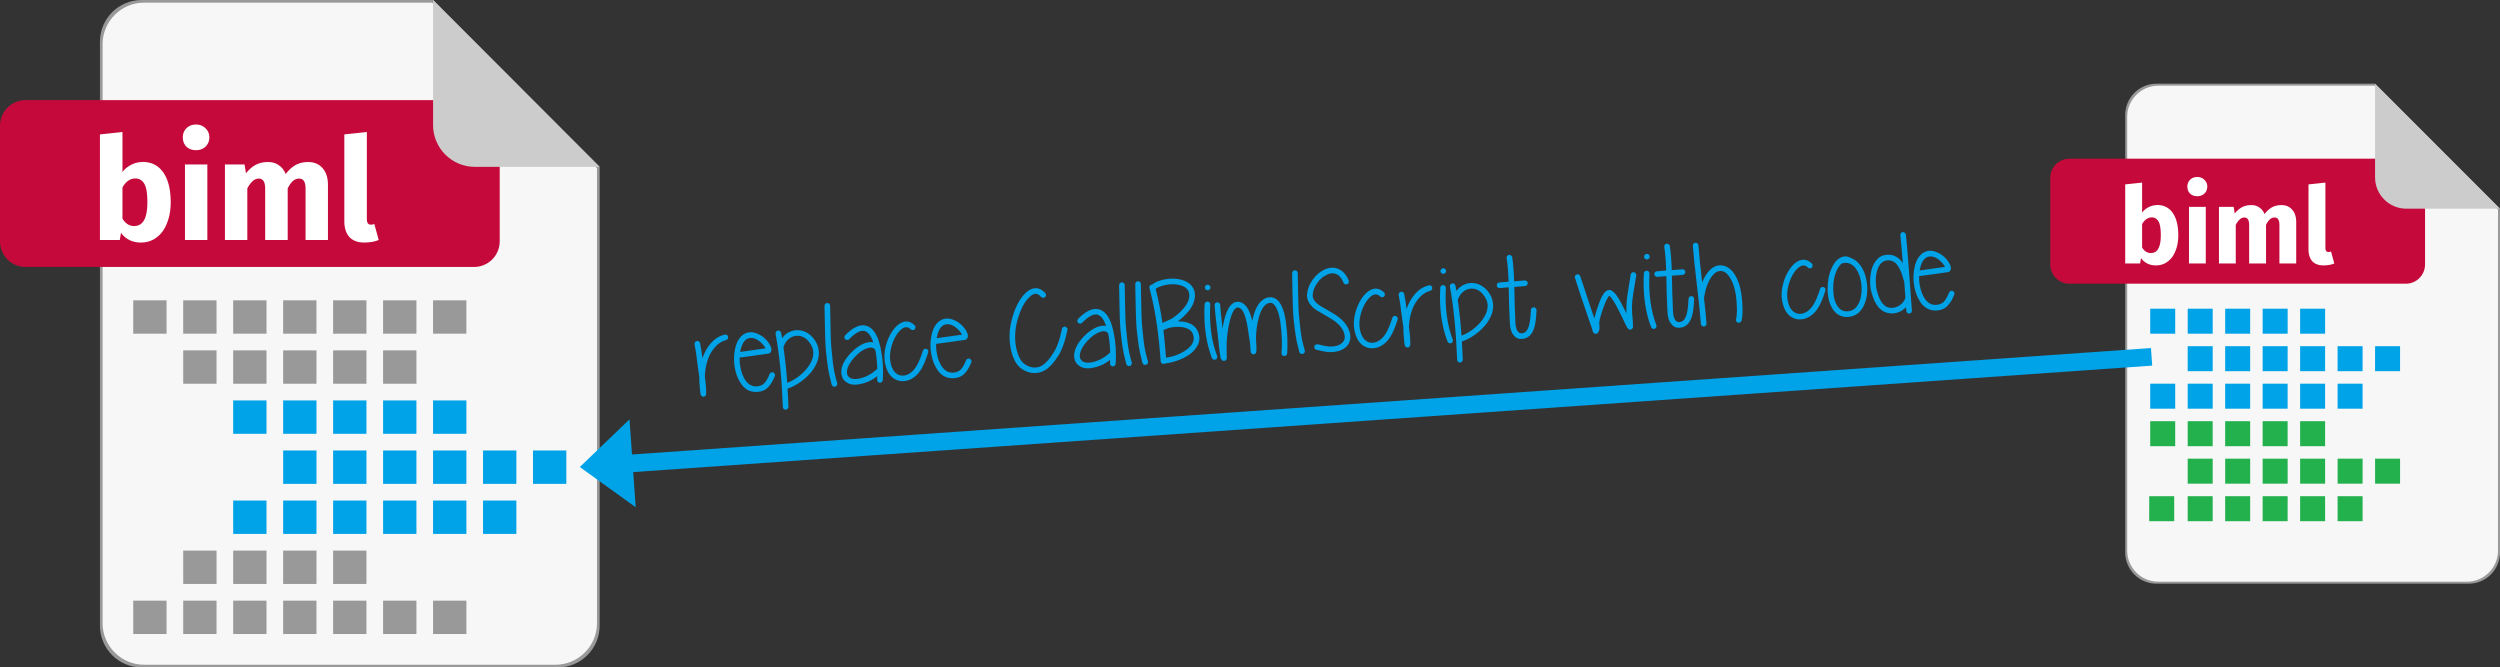 <svg xmlns="http://www.w3.org/2000/svg" viewBox="0 0 1134 302.727">
   <rect x="0" y="0" width="1134" height="302.727" fill="#333333" stroke="none"/>
   <path fill="#999" d="M978.19 37.966c-7.843 0-14.19 6.35-14.19 14.197v198.401c0 7.848 6.347 14.198 14.19 14.198h141.666c7.752 0 14.144-6.35 14.144-14.198V94.665l-56.667-56.699z" />
   <path fill="#f7f7f7" d="M978.96 38.873c-7.707 0-14.053 6.35-14.053 14.062v196.859c0 7.71 6.346 14.06 14.053 14.06h140.08c7.707 0 14.053-6.35 14.053-14.06V95.119l-56.077-56.246z" />
   <path fill="#c6093b" d="M1091.296 71.985c4.807 0 8.704 3.9 8.704 8.71v39.28c0 4.81-3.897 8.71-8.704 8.71H938.704c-4.807 0-8.704-3.9-8.704-8.71v-39.28c0-4.81 3.897-8.71 8.704-8.71z" />
   <path fill="#ccc" d="M1091.523 94.665H1134l-56.667-56.699v42.547c0 7.756 6.347 14.152 14.19 14.152z" />
   <path fill="#fff" d="M1054.803 112.355c0 1.3.438 1.95 1.314 1.95a3.15 3.15 0 001.224-.226l1.496 5.443c-1.42.574-3.052.862-4.896.862-2.176 0-3.853-.605-5.032-1.815-1.178-1.3-1.768-3.115-1.768-5.443V83.643l7.662-.817zm-19.947-19.323c2.055 0 3.687.695 4.896 2.087 1.209 1.36 1.813 3.25 1.813 5.67v18.733h-7.616v-17.463c0-2.268-.725-3.402-2.176-3.402-.785 0-1.496.272-2.13.816-.605.544-1.194 1.376-1.768 2.495v17.554h-7.662v-17.463c0-2.268-.725-3.402-2.176-3.402-.755 0-1.45.287-2.085.861-.604.545-1.209 1.361-1.813 2.45v17.554h-7.616V93.849h6.664l.498 2.993c1.028-1.27 2.131-2.222 3.31-2.857 1.209-.635 2.599-.953 4.17-.953 1.42 0 2.63.348 3.627 1.043 1.088.726 1.889 1.739 2.403 3.04 1.027-1.361 2.16-2.39 3.4-3.085 1.239-.665 2.674-.998 4.306-.998zm-41.933 26.49V93.849h7.616v25.673zm3.762-39.236c1.3 0 2.373.423 3.219 1.27.876.817 1.315 1.845 1.315 3.085 0 1.27-.439 2.328-1.315 3.175-.846.786-1.919 1.18-3.219 1.18-1.33 0-2.417-.394-3.264-1.18-.816-.847-1.224-1.905-1.224-3.175 0-1.24.408-2.268 1.224-3.085.847-.847 1.935-1.27 3.264-1.27zm-18.269 12.7c3.113 0 5.5 1.21 7.163 3.63 1.662 2.388 2.493 5.76 2.493 10.114 0 2.631-.423 4.99-1.27 7.077-.785 2.056-1.949 3.659-3.49 4.808-1.511 1.179-3.324 1.769-5.44 1.769-1.42 0-2.705-.288-3.853-.862a7.691 7.691 0 01-2.856-2.45l-.408 2.45H964v-35.88l7.661-.816v13.608c.726-.998 1.708-1.814 2.947-2.45a8.08 8.08 0 013.808-.952zm-2.72 21.773c2.962 0 4.443-2.676 4.443-8.029 0-3.024-.348-5.125-1.043-6.304-.725-1.21-1.738-1.815-3.037-1.815-1.753 0-3.219 1.013-4.398 3.04v10.613c1.028 1.694 2.388 2.54 4.08 2.54z" />
   <path fill="#00a2e8" d="M1060.333 174.044h11.334v11.339h-11.334zm-17 0h11.334v11.339h-11.334zm-17 0h11.334v11.339h-11.334zm-17 0h11.334v11.339h-11.334zm-17 0h11.334v11.339h-11.334zm-17 0h11.334v11.339h-11.334zm102-17.01h11.334v11.34h-11.334zm-17 0h11.334v11.34h-11.334zm-17 0h11.334v11.34h-11.334zm-17 0h11.334v11.34h-11.334zm-17 0h11.334v11.34h-11.334zm-17 0h11.334v11.34h-11.334zm51-17.01h11.334v11.34h-11.334zm-17 0h11.334v11.34h-11.334zm-17 0h11.334v11.34h-11.334zm-17 0h11.334v11.34h-11.334zm-17 0h11.334v11.34h-11.334z" />
   <path fill="#22b14c" d="M1043.333 191.053h11.334v11.34h-11.334zm-17 0h11.334v11.34h-11.334zm-17 0h11.334v11.34h-11.334zm-17 0h11.334v11.34h-11.334zm-17 0h11.334v11.34h-11.334zm85 34.02h11.334v11.34h-11.334zm-17 0h11.334v11.34h-11.334zm-17 0h11.334v11.34h-11.334zm-17 0h11.334v11.34h-11.334zm-17 0h11.334v11.34h-11.334zm-17.453 0h11.333v11.34H974.88zm102.453-17.01h11.334v11.34h-11.334zm-17 0h11.334v11.34h-11.334zm-17 0h11.334v11.34h-11.334zm-17 0h11.334v11.34h-11.334zm-17 0h11.334v11.34h-11.334zm-17 0h11.334v11.34h-11.334z" />
   <path fill="#999" d="M64.253 0c-10.457 0-18.92 8.476-18.92 18.95v264.826c0 10.475 8.463 18.95 18.92 18.95H253.14c10.336 0 18.859-8.475 18.859-18.95V75.682L196.444 0z" />
   <path fill="#f7f7f7" d="M65.28 1.21c-10.275 0-18.738 8.477-18.738 18.77v262.767c0 10.293 8.463 18.769 18.738 18.769h186.773c10.276 0 18.738-8.476 18.738-18.769V76.287l-74.77-75.076z" />
   <path fill="#c6093b" d="M215.061 45.409c6.41 0 11.606 5.205 11.606 11.625v52.433c0 6.42-5.196 11.624-11.606 11.624H11.605C5.195 121.09 0 115.886 0 109.467V57.034c0-6.42 5.196-11.625 11.605-11.625z" />
   <path fill="#ccc" d="M215.364 75.682H272L196.444 0v56.792c0 10.353 8.463 18.89 18.92 18.89z" />
   <path fill="#fff" d="M166.404 99.294c0 1.736.584 2.604 1.752 2.604.605 0 1.149-.101 1.632-.303l1.995 7.265c-1.894.768-4.07 1.151-6.528 1.151-2.901 0-5.138-.807-6.709-2.422-1.572-1.736-2.358-4.158-2.358-7.266V60.97l10.216-1.09zm-26.596-25.792c2.74 0 4.916.928 6.528 2.785 1.612 1.817 2.418 4.34 2.418 7.568v25.005h-10.155V85.55c0-3.027-.967-4.54-2.901-4.54-1.048 0-1.995.363-2.841 1.09-.806.726-1.592 1.836-2.357 3.33v23.43h-10.216V85.55c0-3.027-.967-4.54-2.901-4.54-1.007 0-1.934.383-2.78 1.15-.806.727-1.612 1.817-2.418 3.27v23.43H102.03V74.593h8.886l.664 3.996c1.371-1.695 2.841-2.967 4.413-3.814 1.612-.848 3.465-1.272 5.561-1.272 1.894 0 3.506.465 4.835 1.393 1.451.968 2.519 2.32 3.204 4.056 1.37-1.816 2.881-3.189 4.533-4.117 1.652-.888 3.566-1.332 5.742-1.332zm-55.911 35.359V74.591h10.155v34.269zm5.017-52.372c1.733 0 3.163.565 4.291 1.695 1.169 1.09 1.753 2.463 1.753 4.117 0 1.696-.584 3.108-1.753 4.238-1.128 1.05-2.558 1.575-4.291 1.575-1.773 0-3.224-.525-4.352-1.575-1.088-1.13-1.632-2.542-1.632-4.238 0-1.654.544-3.027 1.632-4.117 1.128-1.13 2.579-1.695 4.352-1.695zm-24.36 16.953c4.151 0 7.334 1.614 9.55 4.843 2.217 3.19 3.325 7.69 3.325 13.502 0 3.511-.564 6.66-1.692 9.445-1.048 2.744-2.6 4.884-4.654 6.417-2.015 1.575-4.433 2.362-7.254 2.362-1.893 0-3.606-.383-5.137-1.15a10.264 10.264 0 01-3.808-3.27l-.544 3.27h-9.007V60.969l10.216-1.09v18.164c.967-1.332 2.276-2.422 3.928-3.27 1.612-.847 3.305-1.27 5.078-1.27zm-3.626 29.06c3.949 0 5.924-3.57 5.924-10.715 0-4.037-.464-6.842-1.39-8.416-.968-1.615-2.317-2.422-4.05-2.422-2.338 0-4.292 1.352-5.863 4.057v14.167c1.37 2.26 3.183 3.391 5.44 3.391z" />
   <path fill="#999" d="M151.111 249.75h15.111v15.136h-15.111zm-22.667 0h15.112v15.136h-15.112zm-22.666 0h15.111v15.136h-15.111zm-22.667 0h15.111v15.136h-15.11zm90.667-90.818h15.111v15.136h-15.111zm-22.667 0h15.111v15.136h-15.111zm-22.667 0h15.112v15.136h-15.112zm-22.666 0h15.111v15.136h-15.111zm-22.667 0h15.111v15.136h-15.11zm113.333 113.522h15.112v15.136h-15.112zm-22.666 0h15.111v15.136h-15.111zm-22.667 0h15.111v15.136h-15.111zm-22.667 0h15.112v15.136h-15.112zm-22.666 0h15.111v15.136h-15.111zm-22.667 0h15.111v15.136h-15.11zm-22.666 0h15.11v15.136h-15.11zm135.999-136.227h15.112v15.136h-15.112zm-22.666 0h15.111v15.136h-15.111zm-22.667 0h15.111v15.136h-15.111zm-22.667 0h15.112v15.136h-15.112zm-22.666 0h15.111v15.136h-15.111zm-22.667 0h15.111v15.136h-15.11zm-22.666 0h15.11v15.136h-15.11z" />
   <path fill="#00a2e8" d="M241.778 204.34h15.111v15.137h-15.111zm-22.667 0h15.111v15.137h-15.111zm0 22.706h15.111v15.136h-15.111zm-22.667-22.705h15.112v15.136h-15.112zm-22.666 0h15.111v15.136h-15.111zm-22.667 0h15.111v15.136h-15.111zm-22.667 0h15.112v15.136h-15.112zm68 22.705h15.112v15.136h-15.112zm-22.666 0h15.111v15.136h-15.111zm-22.667 0h15.111v15.136h-15.111zm-22.667 0h15.112v15.136h-15.112zm-22.666 0h15.111v15.136h-15.111zm90.666-45.41h15.112v15.136h-15.112zm-22.666 0h15.111v15.136h-15.111zm-22.667 0h15.111v15.136h-15.111zm-22.667 0h15.112v15.136h-15.112zm-22.666 0h15.111v15.136h-15.111z" />
   <path fill="#00a2e8" d="M317.19 170.854q-.696-4.622-.838-5.886-.581-5.268-1.309-8.827-.09-.524.202-.916.288-.445.813-.535.52-.142.913.149.445.287.588.808.581 2.985 1.063 6.827 1.369-3.97 3.876-6.853 2.508-2.882 6.21-3.884.525-.09.97.198.495.23.584.755.14.468-.144.966-.235.44-.704.58-2.923.735-5.087 3.221-2.163 2.487-3.225 5.534-1.062 3.046-1.304 6.407-.062.642-.067 1.332.658 4.838.597 7.761.011.159-.034.268l.011.159q-.087.271-.28.55-.39.505-1.028.496-.532-.016-.936-.465-.173-.2-.245-.46-.06-.103-.071-.261-.068-.208-.116-.895-.026-.37-.134-1.158l-.07-1.004q-.299-2.74-.235-4.867zM347.22 158.036q-.068-.208-.188-.412-.784-1.325-2.198-2.554-1.637-1.372-3.2-1.687-1.566-.369-2.995.474-1.879 1.246-2.692 4.806-.125.487-.197.97l5.997-.844 4.525-.634zm-11.716 4.162q-.067 2.074.285 4.067.715 4.143 2.645 6.663 1.98 2.463 4.732 2.324 2.277-.106 3.563-1.47 1.286-1.364 2.366-4.146.231-.494.696-.686.46-.244.955-.013.49.178.683.642.245.46.066.95-.636 1.532-1.25 2.636-.564 1.048-1.547 2.178-.93 1.127-2.321 1.755-1.338.624-3.033.69-2.172.098-3.987-.784-1.766-.939-2.998-2.604-1.18-1.67-1.95-3.58-.776-1.963-1.143-4.167-.737-4.46.197-8.56 1.011-4.529 3.752-6.366 1.168-.771 2.482-.97 1.314-.197 2.507.144 1.246.338 2.295.902 1.045.51 1.95 1.297 1.807 1.52 2.782 3.309.486.869.647 1.653.187 1.155-.452 1.89-.147.17-.299.286-.102.06-.207.068l-.053.003-.102.06-.053.004-.053.004-.053.004-.106.007-.419.083-1.473.208-4.525.635zM357.22 176.288q.273 3.909.418 8.251.037.529-.364.875-.344.396-.873.432-.529.037-.928-.36-.343-.347-.38-.875-.713-19.272-3.28-33.16-.09-.524.198-.969.288-.445.813-.534.525-.09.97.197.445.288.535.812.266 1.521.43 2.359 2.097-2.694 5.236-3.391 2.357-.483 4.7.362 2.344.845 4.199 3.05 1.915 2.309 2.368 4.985.45 2.622-.29 4.956-.69 2.278-2.284 4.566-2.085 2.852-5.218 5.141-3.081 2.285-6.25 3.303zm-.133-2.645q2.641-.98 5.215-2.912 2.57-1.984 4.315-4.388 4.499-6.313.266-11.378-1.338-1.659-3.03-2.284-1.69-.625-3.363-.243-1.625.326-3.024 1.591-1.346 1.262-2.051 3.328l-.05.057q1.111 7.513 1.722 16.229zM376.552 138.63q.025 1.114.083 4.984l.113 5.407q-.005 1.434.126 4.822.127 3.335.366 5.23l.492 4.742q.302 2.792.789 5.2.54 2.404 1.24 4.797.142.52-.146.966-.234.44-.756.583-.517.196-.962-.092-.442-.234-.638-.752-.65-2.45-1.197-4.959-.495-2.513-.853-5.354-.31-2.898-.556-4.898-.193-2.004-.32-5.34-.132-3.387-.133-4.926l-.11-5.354q-.058-3.87-.083-4.984.016-.532.363-.875.345-.395.877-.38.529-.036.872.311.396.344.433.873zM397.01 158.648q-1.115-1.515-3.609-.704-2.856.942-5.723 4.009-2.866 3.066-3.414 5.865-.559 2.64 1.645 3.76 1.154.556 3.311.247 1.84-.288 3.642-1.104 2.63-1.139 5.072-3.433-.118-4.716-.924-8.64zm-13.637-6.586q5.256-5.357 9.31-4.366 3.564.813 5.573 5.981.662 1.865 1.195 4.163l.003.053q1.512 7.167.969 14.583-.073.483-.473.83-.401.346-.937.277-.48-.02-.827-.42-.346-.4-.33-.932.053-.747.1-1.6-1.966 1.517-4.078 2.461-2.116.89-4.269 1.253-2.942.471-4.814-.46-2.037-1.025-2.741-2.728-.707-1.755-.323-3.852.711-3.5 4.073-7.079 3.313-3.522 6.845-4.671 1.87-.609 3.433-.293-.131-.362-.206-.676-1.55-3.926-3.766-4.461-2.7-.608-6.912 3.72-.344.396-.877.38-.532-.016-.928-.36t-.38-.876q.015-.532.36-.927zM413.131 149.4q-1.712-1.684-3.696-.431-1.833 1.136-3.434 4.061-1.549 2.922-2.109 6.305-.51 3.327.331 6.24.695 2.34 2 3.524 1.305 1.182 2.906 1.283 1.548.104 3.184-.806 1.686-.967 2.987-2.863 1.692-2.4 3.342-7.664.125-.487.586-.731.514-.249 1.005-.07.487.125.735.638.245.46.067.951-1.734 5.588-3.614 8.32-1.639 2.398-3.888 3.67-2.252 1.218-4.6 1.063-2.455-.147-4.382-1.87-1.874-1.727-2.723-4.747-1.037-3.43-.458-7.293.633-3.866 2.42-7.175 1.881-3.476 4.323-5.026 3.613-2.27 6.803.799.343.347.328.88.037.527-.308.923-.347.343-.876.38-.533-.016-.929-.36zM436.336 151.815q-.067-.207-.188-.411-.783-1.326-2.198-2.554-1.637-1.372-3.2-1.688-1.566-.368-2.995.475-1.878 1.246-2.691 4.806-.126.486-.198.97l5.998-.844 4.524-.634zm-11.715 4.162q-.068 2.075.284 4.068.716 4.143 2.646 6.662 1.978 2.463 4.731 2.324 2.278-.106 3.563-1.47 1.286-1.363 2.366-4.146.232-.493.696-.685.461-.245.956-.014.49.178.682.643.245.46.067.95-.637 1.531-1.25 2.636-.564 1.048-1.548 2.178-.93 1.126-2.32 1.754-1.338.625-3.034.69-2.171.098-3.986-.784-1.766-.938-2.999-2.604-1.18-1.669-1.95-3.58-.776-1.962-1.143-4.166-.737-4.46.198-8.56 1.01-4.53 3.751-6.366 1.168-.772 2.482-.97 1.315-.197 2.507.144 1.246.338 2.295.901 1.045.511 1.95 1.297 1.807 1.52 2.782 3.31.486.868.648 1.653.187 1.155-.452 1.89-.148.17-.3.286-.101.06-.207.067l-.053.004-.102.06-.053.004-.053.004-.053.003-.105.008-.42.082-1.473.21-4.524.633zM472.252 134.672q-1.323-1.447-2.596-1.411-1.216.085-2.611 1.403-2.496 2.298-4.212 6.61-1.399 3.549-2.004 7.041-.602 3.546-.234 7.289.422 3.74 1.913 6.82 1.42 2.82 4.469 3.881 3.046 1.009 5.703-.504 2.698-1.674 5.412-6.163.908-1.444 1.625-3.352.716-1.908 1.096-3.314.376-1.46.9-3.832.126-.486.53-.78.457-.297.944-.172.54.121.838.578.294.405.172.944l-.95 3.888q-.375 1.46-1.18 3.639-.806 2.126-1.757 3.732-3.1 5.047-6.312 6.97-2.607 1.456-5.277 1.27-2.67-.185-5.008-1.72-2.286-1.54-3.465-3.952-1.736-3.541-2.134-7.707-.45-4.162.19-7.922.688-3.817 2.128-7.527 1.944-4.86 4.886-7.613 2.046-1.895 4.16-2.043 2.542-.124 4.672 2.222.347.4.331.933-.016.532-.416.878-.401.347-.934.33-.532-.015-.879-.416zM502.65 151.235q-1.116-1.514-3.61-.703-2.856.942-5.722 4.009-2.867 3.066-3.415 5.865-.559 2.64 1.645 3.76 1.155.556 3.311.246 1.84-.287 3.642-1.103 2.63-1.14 5.072-3.433-.117-4.716-.924-8.64zm-13.638-6.586q5.256-5.356 9.31-4.365 3.564.813 5.573 5.98.662 1.865 1.195 4.164l.004.053q1.511 7.166.968 14.583-.072.482-.473.829-.4.346-.937.278-.48-.02-.826-.42-.347-.401-.331-.933.054-.747.1-1.6-1.966 1.518-4.078 2.462-2.116.89-4.269 1.253-2.942.47-4.814-.46-2.037-1.026-2.74-2.728-.708-1.756-.324-3.853.711-3.5 4.073-7.078 3.313-3.523 6.846-4.672 1.87-.608 3.432-.292-.131-.363-.206-.676-1.55-3.926-3.766-4.461-2.7-.608-6.912 3.72-.344.396-.877.38-.532-.016-.928-.36t-.38-.876q.016-.532.36-.928zM510.175 129.265q.025 1.113.084 4.984l.113 5.406q-.006 1.434.125 4.822.128 3.335.367 5.23l.491 4.742q.302 2.793.79 5.2.54 2.404 1.239 4.797.143.521-.145.966-.235.44-.756.583-.518.196-.963-.092-.441-.234-.637-.751-.65-2.45-1.197-4.96-.495-2.513-.854-5.354-.309-2.898-.555-4.898-.194-2.004-.321-5.339-.131-3.388-.133-4.927l-.11-5.354q-.058-3.87-.083-4.984.016-.531.364-.874.344-.396.877-.38.528-.037.872.31.396.345.433.873zM517.507 128.753q.025 1.113.084 4.984l.113 5.406q-.006 1.434.125 4.822.127 3.335.366 5.23l.492 4.743q.302 2.792.79 5.2.54 2.404 1.239 4.797.142.52-.145.965-.235.441-.756.584-.518.195-.963-.092-.442-.235-.637-.752-.65-2.45-1.198-4.96-.495-2.513-.853-5.354-.31-2.898-.556-4.898-.193-2.003-.32-5.339-.132-3.388-.133-4.927l-.11-5.354q-.058-3.87-.083-4.983.016-.532.364-.875.344-.396.876-.38.53-.037.872.311.396.344.433.872zM524.185 131.047q1.878 7.088 3.101 15.443.563-.305 1.493-.688 2.475-1.075 2.728-1.252 2.846-1.844 5.111-4.391 2.319-2.55 2.78-5.078.403-2.576-1.086-4.117-1.43-1.44-4.329-1.875-2.737-.392-5.51.226-2.723.561-4.288 1.732zm3.542 18.703q.657 5.58 1.194 12.497 5.103-.728 8.955-3.385 4.815-3.309 3.2-7.39-.842-2.17-3.813-2.865-2.487-.623-5.905-.119-1.209.19-3.117 1.014zm6.572-4.015q1.915.026 3.534.39 4.266.976 5.624 4.438 1.23 3.152-.072 5.791-1.25 2.635-4.036 4.581-2.385 1.6-5.392 2.66-2.958 1.002-5.436 1.281l-.053.004q-.306.18-.623.202-.529.037-.925-.307t-.433-.872q-1.377-19.65-5.088-33.192-.143-.52.092-.962.288-.445.805-.64l.265-.019q2.064-1.63 5.418-2.289 3.35-.711 6.412-.235 3.707.59 5.71 2.627 2.458 2.483 1.773 6.352-.442 2.791-2.644 5.493-2.152 2.645-4.93 4.697zM548.97 138.129q-.706 13.426 3.124 23.35.192.464-.039.958-.178.49-.696.686-.465.191-.959-.04-.49-.178-.686-.695-4.03-10.494-3.303-24.399.016-.532.416-.878.401-.347.934-.331.532.016.879.416.347.4.33.933zm-.342-8.682q.396.344.433.872.037.529-.307.924-.344.396-.873.433-.529.037-.925-.307t-.433-.872q-.037-.529.308-.924.344-.396.873-.433.528-.037.924.307zM553.46 138.293q.2 2.853 1.02 10.014l.045.634q.384-2.097.79-3.877.958-3.782 2.305-5.787 2.024-2.955 4.89-2.252 3.408.876 5.11 6.968.157.732.379 1.62.194-1.023.448-1.943 1.85-6.977 5.835-8.476 1.969-.721 3.663-.043 1.476.587 2.602 2.26 1.779 2.636 2.614 7.727.721 4.992.784 8.916.111 3.867-.089 6.323-.068.535-.473.829-.4.346-.937.278-.532-.016-.879-.417-.294-.404-.278-.936.264-2.3.16-6.062-.104-3.762-.755-8.494-.801-4.615-2.225-6.745-.709-1.012-1.475-1.33-.766-.318-1.801.072-2.743 1.041-4.258 6.72-1.18 4.382-1.214 9.215-.016.532.143 2.803.137 1.955.007 3.132l-.091.218.011.159q-.083.324-.333.554-.397.4-1.039.338-.48-.02-.83-.473-.173-.2-.245-.46-.06-.103-.071-.261l-.045-.634-.033-.475q.03-.32.016-.532l-.03-.423q-.125-1.796-.683-5.207-.019-.264-.296-1.944-.224-1.682-.479-3.045-.254-1.362-.608-2.611-1.228-4.639-3.281-5.133-1.084-.296-2.098 1.155-1.105 1.67-1.933 5.019-1.2 4.86-1.408 10.237-.05.8.016 2.493.069 1.747.03 2.705l.018.265.037.528q.033.475-.054.747-.034.267-.178.49-.39.505-1.024.549-.476.033-.868-.258-.166-.094-.287-.298-.233-.303-.433-.872-.079-.367-.172-.944-.165-.838-.322-2.313-.097-.63-.209-1.472l-.103-1.479q-.045-.634-.116-.894-.105-.736-.78-6.58-.824-7.215-1.028-10.12-.037-.529.307-.925.345-.395.873-.432.529-.037.925.307t.433.872zM588.656 123.787q.025 1.113.083 4.984l.113 5.406q-.006 1.434.126 4.822.127 3.335.366 5.23l.492 4.742q.301 2.793.789 5.2.54 2.404 1.24 4.797.142.521-.146.966-.235.44-.756.584-.517.195-.963-.093-.441-.234-.637-.751-.65-2.45-1.197-4.96-.495-2.513-.853-5.354-.31-2.898-.556-4.898-.194-2.004-.32-5.339-.132-3.388-.134-4.927l-.109-5.354q-.059-3.87-.083-4.984.015-.531.363-.874.345-.396.877-.38.529-.037.872.31.396.345.433.873zM609.4 128.178q-1.286-3.201-3.517-3.948-1.91-.716-4.267.51-2.415 1.177-4.152 3.687-1.79 2.514-2.024 5.237-.242 2.618 3.27 4.974.502.337 4.653 2.7 2.988 1.703 4.742 3.226 2.602 2.26 3.693 4.945 1.14 2.627.51 5.007-.675 2.489-3.128 3.88-2.4 1.389-6.07 1.327-1.971-.075-6.025-1.066-.487-.125-.785-.582-.245-.46-.12-.947.122-.54.583-.784.458-.297.997-.176 3.68.964 5.384 1.004 2.979.058 4.612-.905 1.685-.967 2.114-2.43.372-1.513-.456-3.472-.831-2.012-2.981-3.88-1.528-1.326-4.35-2.934-4.15-2.364-4.818-2.795-4.738-3.173-4.392-7.337.295-3.365 2.47-6.436 2.177-3.072 5.101-4.55 3.337-1.666 6.281-.597 3.321 1.148 5.056 5.433.192.464-.04.958-.177.49-.695.685-.465.192-.955.014-.495-.231-.69-.748zM626.061 134.5q-1.712-1.686-3.696-.433-1.833 1.137-3.434 4.062-1.549 2.921-2.109 6.305-.51 3.326.331 6.24.695 2.34 2 3.523 1.305 1.183 2.906 1.284 1.548.104 3.184-.807 1.686-.967 2.987-2.862 1.692-2.4 3.342-7.665.125-.486.586-.73.514-.249 1.005-.07.487.124.735.638.245.46.067.95-1.734 5.589-3.614 8.321-1.639 2.397-3.888 3.669-2.252 1.219-4.6 1.064-2.455-.147-4.382-1.87-1.874-1.727-2.723-4.747-1.037-3.43-.458-7.293.632-3.866 2.42-7.176 1.881-3.475 4.323-5.026 3.613-2.27 6.803.8.343.347.328.879.037.528-.308.924-.348.342-.876.38-.533-.017-.929-.36zM636.585 148.522q-.696-4.623-.838-5.887-.581-5.268-1.309-8.826-.09-.525.202-.917.287-.445.812-.534.521-.143.914.148.445.288.588.809.58 2.985 1.062 6.826 1.37-3.97 3.877-6.853 2.508-2.882 6.21-3.883.525-.09.97.197.494.231.584.756.14.468-.145.965-.235.441-.703.58-2.924.735-5.087 3.222-2.164 2.486-3.226 5.533-1.061 3.047-1.304 6.408-.061.64-.066 1.331.658 4.838.597 7.762.011.158-.035.267l.012.159q-.088.271-.28.55-.39.505-1.028.497-.533-.016-.936-.466-.174-.2-.245-.46-.06-.102-.071-.26-.068-.209-.116-.895-.026-.37-.135-1.159l-.07-1.003q-.298-2.74-.235-4.867zM655.848 130.669q-.706 13.425 3.124 23.35.192.464-.04.958-.177.49-.695.686-.465.191-.96-.04-.49-.178-.685-.695-4.03-10.494-3.304-24.4.016-.531.417-.878.4-.346.933-.33.533.016.88.416.346.4.33.933zm-.342-8.682q.396.344.433.872.037.529-.307.924-.344.396-.873.433-.529.037-.925-.307t-.433-.873q-.037-.528.307-.923.345-.396.873-.433.529-.037.925.307zM663.086 154.9q.274 3.908.419 8.25.037.53-.364.876-.344.395-.873.432-.528.037-.928-.36-.343-.347-.38-.876-.713-19.272-3.28-33.159-.09-.525.198-.97.288-.444.813-.534.525-.09.97.198.445.287.535.812.266 1.52.431 2.359 2.096-2.695 5.235-3.392 2.357-.483 4.7.362 2.344.845 4.199 3.052 1.915 2.308 2.368 4.983.45 2.623-.29 4.957-.69 2.278-2.284 4.565-2.085 2.853-5.218 5.142-3.081 2.285-6.25 3.302zm-.132-2.645q2.641-.981 5.215-2.912 2.571-1.985 4.315-4.389 4.499-6.312.266-11.378-1.338-1.658-3.03-2.283-1.69-.625-3.363-.243-1.625.326-3.024 1.591-1.346 1.262-2.051 3.328l-.05.057q1.112 7.513 1.722 16.229zM685.94 116.678q.691 4.57.87 10.927 2.958-.26 4.808-.389.53-.037.925.307.396.344.433.873.037.528-.307.923-.344.396-.873.433-1.85.129-4.913.396.196 10.39.385 13.084.04.581.062 1.641.07 1.004.062 1.642.044.633.152 1.422.162.785.365 1.408.26.672.776 1.22.516.547.89.574 1.503.214 2.452-.648.9-.806 1.465-2.597.698-2.172.924-7.284.016-.532.417-.878.4-.347.933-.331.532.016.88.416.346.4.33.933-.257 5.432-1.038 7.928-.785 2.444-2.184 3.71-1.853 1.615-4.53 1.324-1.287-.176-2.437-1.422-.864-.949-1.266-2.141-.33-.933-.514-2.035-.135-1.158-.2-2.852-.07-1.747-.077-1.853-.2-2.852-.385-13.084-2.428.223-4.067.337-.53.037-.925-.307-.396-.344-.433-.872-.037-.528.307-.924t.873-.432q1.692-.119 4.173-.345-.176-6.304-.857-10.716-.09-.524.202-.916.34-.448.865-.538.525-.09.921.254.445.287.535.812zM716.803 125.266l5.184 15.616 1.204 3.526q.786-3.187 1.9-6.237.975-2.776 1.929-4.328.62-1 1.218-1.572.953-.81 1.968-.721.804.103 1.544.795.562.438 1.202 1.243.992 1.257 2.208 3.455 1.096 1.994 2.647 5.177l-.04-.582q-.136-2.697.147-5.477.333-2.837.93-6.435.648-3.655.805-5.205.073-.483.477-.776.454-.35.937-.278.532.016.83.473.347.4.33.932-.243 1.822-.898 5.371-.605 3.493-.9 6.114-.241 2.618-.113 5.21l.044.634.097 1.373q.059.845.156 1.476.096 1.373.095 2.116l.056.793q.01.158-.031.32.007.106-.038.215-.03.32-.28.55-.636.788-1.515.372-.219-.091-.392-.291l-.234-.303q-.173-.2-.358-.558-.305-.563-.802-1.59l-1.126-2.416q-2.289-4.618-3.076-5.996-1.096-1.994-1.97-3.1-.468-.605-.807-.9l-.114-.098-.052.004q-.352.29-.78 1.01-.76 1.274-1.697 3.834-1.694 4.63-2.095 7.259l.133 1.902q.13 1.848-.808 2.87-.594.625-1.416.257-.329-.136-.562-.438-.06-.102-.125-.257-.06-.102-.124-.257-.004-.052-.064-.154-.007-.106-.068-.208l-.014-.211q-.286-1.042-.613-1.921-.587-1.552-1.192-3.368l-.94-2.8q-2.313-6.474-5.185-15.616-.196-.517.039-.958.284-.498.752-.637.518-.195.963.093.494.23.633.698zM748.203 124.136q-.707 13.426 3.123 23.35.192.465-.04.959-.177.49-.695.685-.465.192-.959-.039-.49-.178-.686-.695-4.03-10.495-3.303-24.4.015-.531.416-.878.401-.346.933-.33.533.016.88.416.346.4.33.932zm-.343-8.681q.396.344.433.872.037.528-.307.924-.344.395-.873.432-.529.037-.925-.307t-.433-.872q-.037-.528.307-.924.345-.395.873-.432.53-.037.925.307zM757.434 111.602q.692 4.57.872 10.927 2.957-.26 4.807-.389.529-.037.925.307t.433.872q.037.528-.307.924t-.873.433q-1.85.129-4.913.396.196 10.39.385 13.084.04.58.062 1.641.07 1.004.062 1.641.044.634.152 1.423.162.785.365 1.408.26.672.776 1.22.516.547.89.574 1.503.214 2.452-.649.9-.806 1.465-2.597.698-2.172.924-7.283.016-.532.417-.879.4-.346.933-.33.532.016.88.416.346.4.33.932-.257 5.433-1.038 7.929-.786 2.443-2.185 3.709-1.852 1.615-4.529 1.325-1.287-.176-2.437-1.423-.864-.948-1.266-2.14-.331-.933-.514-2.035-.135-1.158-.2-2.853-.07-1.746-.077-1.852-.2-2.852-.385-13.084-2.429.222-4.068.337-.528.037-.924-.307t-.433-.872q-.037-.529.307-.924.344-.396.873-.433 1.692-.118 4.173-.344-.176-6.305-.857-10.716-.09-.524.201-.916.341-.449.866-.538.525-.09.921.254.445.287.535.812zM772.926 135.097q.795 6.792 1.135 11.652.037.528-.307.924-.344.395-.873.432-.529.037-.925-.307t-.433-.872q-.414-5.916-1.825-17.708-1.414-11.845-1.828-17.76-.037-.529.307-.925.344-.395.873-.432.528-.037.924.307t.433.872q.415 5.916 1.713 16.867.986-2.617 2.4-4.415 2.921-3.813 6.621-3.328 3.644.436 6.126 4.774 2.486 4.392 2.982 11.47.148 2.113.158 3.015.059.845-.027 2.656-.09 1.758-.416 3.16-.125.487-.586.732-.458.297-.997.175-.487-.125-.785-.582-.245-.46-.123-1 .292-1.135.347-2.625.104-1.547.041-2.445-.01-.901-.15-2.909-.452-6.444-2.693-10.375-1.82-3.217-4.179-3.53-2.303-.264-4.297 2.37-2.53 3.308-3.574 9.645.007.106-.042.162zM820.09 121.383q-1.711-1.685-3.695-.432-1.833 1.137-3.435 4.062-1.549 2.921-2.108 6.304-.511 3.327.33 6.241.696 2.34 2 3.523 1.305 1.183 2.906 1.283 1.548.105 3.185-.806 1.685-.967 2.987-2.862 1.691-2.4 3.341-7.665.126-.486.587-.73.514-.25 1.004-.071.487.125.736.639.245.46.066.95-1.733 5.589-3.614 8.321-1.638 2.397-3.887 3.669-2.252 1.219-4.6 1.064-2.455-.147-4.382-1.87-1.875-1.728-2.724-4.747-1.037-3.431-.457-7.293.632-3.866 2.419-7.176 1.882-3.475 4.323-5.026 3.614-2.27 6.804.8.343.347.327.879.037.528-.307.923-.348.343-.877.38-.532-.016-.928-.36zM835.553 119.455q-1.417 1.001-2.474 3.357-1.655 3.672-1.53 8.494.076 4.878 2.024 7.662 1.952 2.836 5.408 2.117 2.988-.58 4.481-4.294 1.395-3.6.801-8.283-.643-4.627-2.954-7.279-2.31-2.652-5.65-1.782zm4.191-2.363q1.963.712 3.467 2.465 2.828 3.2 3.579 8.615.69 5.313-.977 9.57-1.936 4.965-6.337 5.856-5.084.992-8.035-3.208-2.31-3.395-2.437-9.013-.11-5.353 1.77-9.625 2.151-4.927 5.94-5.457.736-.105 1.608.206l.543.175.329.136q.324.083.55.28zM863.789 127.994q-.571-2.083-.977-3.329-.41-1.298-1.269-2.937-.858-1.639-1.82-2.474-1.354-1.126-3.057-1.167-3.829-.051-5.244 4.772-.596 2.112-.573 4.711.022 2.6.51 4.264 1.026 4.016 2.647 5.92 2.311 2.652 5.85 1.608 1.56-.48 2.756-1.625 1.195-1.145 1.673-2.665zm.718-21.601q.943 8.905 2.734 34.471.037.528-.308.924-.344.396-.872.432-.53.037-.925-.307-.396-.343-.433-.872l-.119-1.69q-1.683 1.763-3.972 2.454-2.29.69-4.562.106-2.272-.585-3.95-2.538-2.02-2.3-3.248-6.94-.56-1.924-.552-4.844.004-2.973.683-5.41.858-2.925 2.745-4.809 1.887-1.883 4.972-1.833 2.605.03 4.695 1.795.905.787 1.738 2.055-.542-6.968-1.156-12.711-.037-.529.254-.92.34-.449.87-.486.528-.037.924.307.445.288.482.816zM882.226 121.08q-.068-.207-.188-.411-.784-1.326-2.198-2.554-1.637-1.372-3.2-1.687-1.566-.369-2.995.474-1.878 1.246-2.692 4.806-.125.486-.197.97l5.997-.844 4.525-.634zm-11.716 4.162q-.067 2.075.285 4.068.716 4.143 2.645 6.663 1.98 2.462 4.732 2.323 2.277-.105 3.563-1.47 1.286-1.363 2.366-4.145.231-.494.696-.686.461-.245.955-.014.491.178.683.643.245.46.067.95-.637 1.531-1.25 2.636-.564 1.048-1.548 2.178-.93 1.127-2.32 1.754-1.339.625-3.034.69-2.172.098-3.987-.783-1.765-.939-2.998-2.605-1.18-1.669-1.95-3.58-.776-1.962-1.143-4.166-.737-4.46.198-8.56 1.01-4.53 3.75-6.366 1.169-.772 2.483-.97 1.314-.197 2.507.144 1.246.338 2.295.902 1.045.51 1.95 1.297 1.807 1.519 2.782 3.309.486.868.647 1.653.188 1.155-.452 1.89-.147.17-.298.286-.102.06-.208.067l-.053.004-.102.06-.053.004-.053.004-.053.003-.106.008-.419.082-1.473.21-4.525.634z" />
   <path fill="#00a2e8" d="M975.68 157.866l-693 48.576.56 7.977 693-48.577zM285.552 190.21l-22.551 21.62 25.352 18.262z" />
</svg>